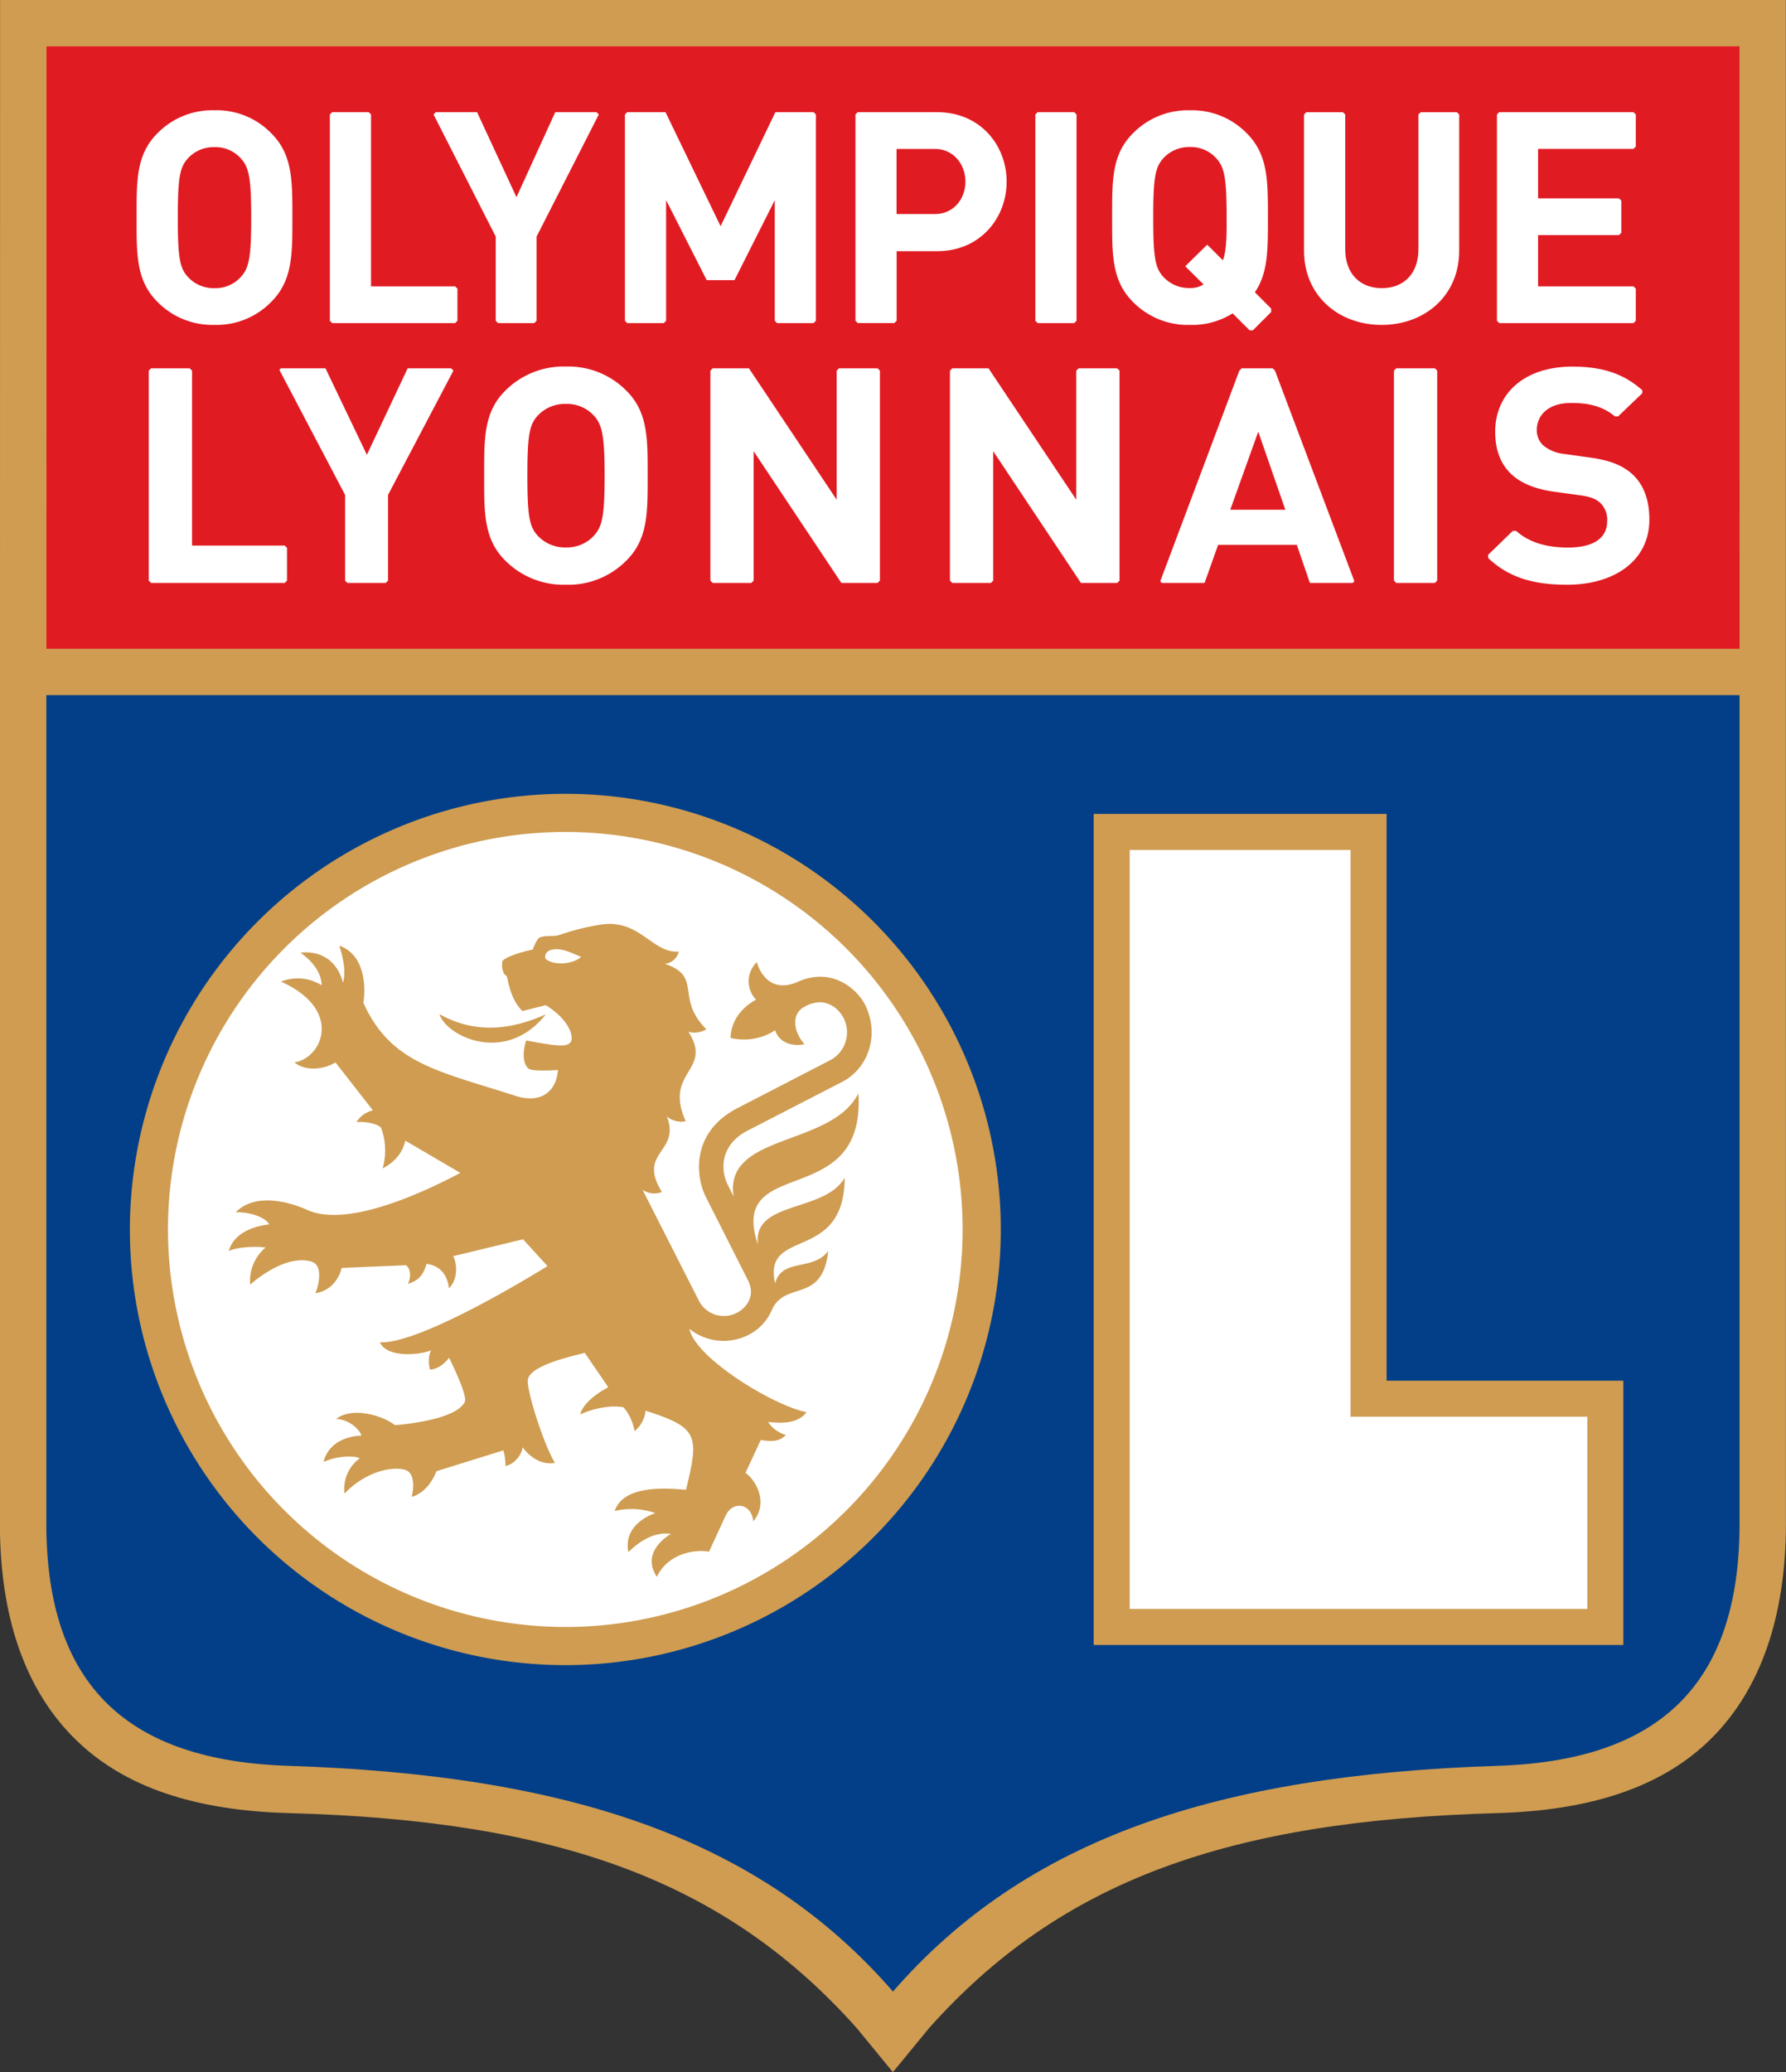 <svg id="Layer_1" data-name="Layer 1" xmlns="http://www.w3.org/2000/svg" viewBox="0 0 488.07 566"><rect x="0" y="0" width="488.07" height="566" fill="#333333" stroke="none"/><defs><style>.cls-1{fill:#cf9c51}.cls-2{fill:#023f88}.cls-3{fill:#e11b22}.cls-4{fill:#fff}</style></defs><title>Lyon</title><path class="cls-1" d="M368.53-158.83h-488l-.05 416.08c0 25.57 6.87 45.36 20.42 58.81s33.13 19.65 58.5 20.36c73.12 2 119.2 18.25 155.33 58.83l9.79 11.93 9.79-11.93c36.13-40.58 82.21-56.78 155.33-58.83 25.37-.71 45.06-7 58.5-20.36s20.42-33.23 20.42-58.81z" transform="translate(119.49 158.83)"/><path class="cls-2" d="M289.66 323.51C213.29 326 161 343.27 124.54 385.16 88.12 343.27 35.79 326-40.57 323.51c-43.86-1.38-66.26-21.73-66.26-66.26V31.05h462.72v226.2c.03 44.52-22.38 64.87-66.23 66.26z" transform="translate(119.49 158.83)"/><path class="cls-3" d="M12.71 12.66h462.65l.02 164.55H12.69l.02-164.55z"/><path class="cls-1" d="M298.87 222.32v227.01h144.75v-72.2h-64.7V222.32h-80.05z"/><path class="cls-4" d="M369.07 232.17v154.81h64.7v52.5H308.72V232.17h60.35z"/><path class="cls-1" d="M-84 177A119 119 0 1 0 35 58 119.16 119.16 0 0 0-84 177z" transform="translate(119.49 158.83)"/><path class="cls-4" d="M-73.59 177A108.58 108.58 0 1 1 35 285.58 108.7 108.7 0 0 1-73.59 177z" transform="translate(119.49 158.83)"/><path class="cls-1" d="M98.17 109.51c-6.68 2.77-9.91-2.15-10.83-5.53a7.24 7.24 0 0 0-.21 10.26c-1.3.67-6.73 3.78-7 10.43a15.59 15.59 0 0 0 12.25-2.1c.35 1.79 2.8 4.84 8 3.82-2.71-2.87-4-8-.12-10.18l1-.52c5.66-2.44 9 1.81 9.92 3.83a8.62 8.62 0 0 1-3.61 11.15l-25.3 13.07c-13 6.55-11.7 18.75-8.89 24.33l11.63 23c2.17 4.59-1.08 7.76-3.4 8.82a7.67 7.67 0 0 1-10-3.21l-15.52-30.54a5.58 5.58 0 0 0 5.29.62c-6.86-11.12 5.3-10.69 1.32-20.76.89 1.19 3.78 1.92 5.18 1.4-6.13-13.76 7.73-13.63.69-24.52.75.62 3.69.43 4.93-.61-8.58-8.56-.86-14.34-11.31-17.83A4.37 4.37 0 0 0 66 101.1c-7.17.5-10.58-8.75-20.86-7.44a65.26 65.26 0 0 0-11.67 2.87c-2.16.68-3.79-.11-5.77.88a12 12 0 0 0-1.59 3.12c-2.68.57-7.06 1.81-8.27 3.1a5.16 5.16 0 0 0 .52 3.69 1.32 1.32 0 0 1 .78 1c.75 3.77 2 7.06 4.15 9l6.35-1.58s5 2.79 6.66 7c.94 2.44.54 4-2.44 4-2.55 0-7.54-1-9.53-1.36-.84 2.15-1.23 6.28.65 7.69 1 .76 6.37.49 8 .37-.41 5.83-4.61 9.38-11.81 7-20.63-6.69-33.86-8.63-41.37-25.39.27-1.17 1.71-12.64-6.56-15.57 1 3.22 1.9 7 1 10.11-1.36-5.33-5.36-8.84-11.64-8.21 3.56 2.52 5.77 5.69 5.8 8.92a12.27 12.27 0 0 0-11.09-1c17.09 7.7 11.28 20.86 3.69 22.07 3.11 2.57 8.15 1.88 11.19 0l10.23 13.09a7.41 7.41 0 0 0-4.5 3.19c2.07-.12 5.35.22 6.73 1.56a17.92 17.92 0 0 1 .42 11.12c4-2.09 5.63-5 6.19-7.59l15.06 8.81c-7.6 4-30.31 15.42-41.92 10.08-1.76-.81-13.19-5.72-19.48.68 4.26-.14 8.4 1.6 9.15 3.31-4.4.48-9.71 2.4-11.05 7.32 1.66-1.07 7.21-1.46 10.07-1a11.8 11.8 0 0 0-4.2 10.13s9.18-8.49 16.71-6.3c3.51 1 1.8 7.15 1.11 8.63 5.68-.82 7.13-6.45 7.15-6.9l17.52-.73c1.17.57 1.67 3.07.59 5.07 3-.84 4.33-2.61 5.08-5.44 3.68.44 5.72 2.95 6.15 6.69 2.55-2.63 2.21-6.71 1.16-8.8l19.09-4.61 6.68 7.32S-4 208.37-15.66 207.82c1.81 4.12 10.17 3.65 14 2.2-1.19 2.14-.34 5.24-.34 5.24s2.58.17 5.24-3.21c0 0 5.12 10.23 4.3 12-2.4 5.27-19.11 6.4-19.11 6.4-3-2.42-11.4-5.24-16.06-1.7 3.57.15 6.45 2.88 6.91 4.57-2 0-8.79.83-10.34 7.18 3.83-1.75 8.47-1.75 9.89-1a10.28 10.28 0 0 0-4.16 9.63c4.93-5.21 11.78-7.56 16.33-6.54 2.67.59 2.81 4.59 2 7.44 3.8-1 6-4.91 6.78-7l18.28-5.69a13 13 0 0 1 .56 4.23c2.28-.26 4.54-3.08 4.71-5.1 0 0 3.43 5.21 8.82 4.3-3.13-5.28-7.44-18.89-7.42-22.38 0-4.41 13.34-7 15.57-7.7l6.44 9.41s-6.55 3.21-7.68 7.41c5.75-2.54 10.38-2.28 11.85-1.92a13.36 13.36 0 0 1 3 6.49 8.06 8.06 0 0 0 3-5.58c14.61 4.63 14.63 6.87 11.07 21.62-6.64-.65-17.21-1-19.5 5.79a19.51 19.51 0 0 1 11.11.57c-3.11 1.05-8.68 4.29-7.35 10.68 0 0 5.4-6 11.61-5-3.33 2-7.48 6.34-3.83 11.7 3.3-6.79 11-7.47 14.23-6.83l4.57-9.9c1.86-4 7-3.52 7.55 1.6 4.84-5.95-.6-12.46-2.15-13.22l4.18-9c1.34.13 4.81 1 6.85-1.4a8.53 8.53 0 0 1-4.84-3.52c2.13.15 7.8 1 10.49-2.68-9.11-1.82-30.35-14.78-32-22.76a15 15 0 0 0 15.41 2 13.75 13.75 0 0 0 7.25-7.43c3.77-7.79 13.74-1.46 15.29-15.89-4 5.65-12.77 1.89-14.51 8.91-3.53-15.54 18.9-5.39 19-28.86-5.53 9.6-25.32 6.17-23.69 18.31-8.47-25.06 29.5-8.83 27.43-41.36-7.41 14.7-36.86 10.81-34.08 28.18l-1.61-3.2c-2.23-4.59-1.71-11 5.2-14.7l26-13.39c7.08-3.63 10.07-12.35 6.76-20.15-1.77-4.57-9.13-11.78-19.18-7.06zm-68.61-6.44s-.62-2 1.91-2.51c2.83-.56 5.52 1.14 7.82 1.93-1.44 1.74-7.01 2.79-9.73.57zm.11 15.17c-11.17 5-20.5 4.72-29.07-.06 1.86 6.04 18.09 13.97 29.07.05z" transform="translate(119.49 158.83)"/><path class="cls-4" d="M51.5-5.53A22.25 22.25 0 0 1 35.18.89a22.45 22.45 0 0 1-16.41-6.42c-6.12-5.93-5.95-13.25-5.95-23.38s-.17-17.45 5.95-23.38a22.46 22.46 0 0 1 16.41-6.42 22.25 22.25 0 0 1 16.32 6.42c6.12 5.93 6 13.25 6 23.38s.12 17.45-6 23.38zm-8.76-39.84a10 10 0 0 0-7.57-3.13 10.15 10.15 0 0 0-7.65 3.13c-2.3 2.47-2.89 5.19-2.89 16.47s.59 14 2.89 16.47a10.17 10.17 0 0 0 7.65 3.13 10 10 0 0 0 7.57-3.13c2.3-2.47 3-5.19 3-16.47s-.74-14-3-16.47z" transform="translate(119.49 158.83)"/><path class="cls-4" d="M77.81 149.02H52.48v-47.78l-.63-.63H41.29l-.63.63v57.36l.63.63H77.8l.63-.63v-8.96l-.62-.62zm45.48-48.41H111.4l-11.14 23.62-11.31-23.62h-12.2l-.41.41 17.97 34.17v23.41l.63.63h10.47l.63-.63v-23.41l17.87-33.96-.62-.62zm105.99 0l-.63.63v35.26l-23.98-35.89h-9.91l-.63.63v57.36l.63.63h10.56l.63-.63v-35.35l23.97 35.98h9.91l.63-.63v-57.36l-.63-.63h-10.55z"/><path class="cls-4" d="M228.93-57.59l-.63-.63h-8.49l-.61.61L197.58-.06l.42.46h11.69l3.7-10.4h21.51L238.47.4h11.7l.46-.46zm-12.22 38l7.65-21.33 7.4 21.33h-15z" transform="translate(119.49 158.83)"/><path class="cls-4" d="M381.56 100.61l-.63.62v57.37l.63.63h10.56l.63-.63v-57.36l-.63-.63h-10.56zm-86.81 0l-.63.63v35.26l-23.98-35.89h-9.91l-.63.63v57.36l.63.63h10.56l.63-.63v-35.35l23.97 35.98h9.92l.63-.63v-57.36l-.63-.63h-10.56z"/><path class="cls-4" d="M326.57-29.32c-2.55-2.31-6-3.79-11.56-4.53l-7.14-1a10.58 10.58 0 0 1-5.61-2.3 5.58 5.58 0 0 1-1.78-4.2c0-4 3.06-7.41 9.35-7.41 3.84 0 8.23.49 12 3.67h.87l6.61-6.33v-.81c-5.09-4.56-11-6.46-19.11-6.46-13.1 0-21.09 7.33-21.09 17.79 0 4.94 1.45 8.73 4.33 11.52 2.72 2.56 6.55 4.12 11.73 4.86l7.31 1c2.8.42 4.17 1 5.36 2.06a6.43 6.43 0 0 1 1.87 4.94c0 4.69-3.74 7.25-10.71 7.25-5.4 0-10.4-1.17-14.18-4.56h-.89l-6.75 6.54v.88C293-.91 299.85.89 308.8.89c12.67 0 22.44-6.42 22.44-17.78.01-5.19-1.44-9.47-4.67-12.43zM-45.34-76.4a20.83 20.83 0 0 1-15.54 6.31 21 21 0 0 1-15.61-6.31c-5.83-5.83-5.67-13-5.67-23s-.16-17.15 5.67-23a21 21 0 0 1 15.62-6.31 20.84 20.84 0 0 1 15.54 6.31c5.83 5.83 5.74 13 5.74 23s.08 17.17-5.75 23zm-8.33-39.16a9.35 9.35 0 0 0-7.2-3.08 9.53 9.53 0 0 0-7.28 3.08c-2.18 2.43-2.75 5.1-2.75 16.19s.56 13.75 2.75 16.18a9.53 9.53 0 0 0 7.28 3.07 9.34 9.34 0 0 0 7.2-3.07c2.19-2.43 2.83-5.1 2.83-16.18s-.65-13.77-2.84-16.2zm281.6 41.06l-4.49-4.5c3.64-5.34 3.56-11.73 3.56-20.39 0-10 .08-17.15-5.75-23a20.85 20.85 0 0 0-15.54-6.31 21 21 0 0 0-15.62 6.31c-5.83 5.83-5.66 13-5.66 23s-.16 17.15 5.66 23a21 21 0 0 0 15.62 6.31 20.89 20.89 0 0 0 11.65-3.15L222-68.6h.89l5-5v-.9zm-13.22-13.23l-4.3-4.27-6 5.91 5 4.94a6.5 6.5 0 0 1-3.72 1 9.52 9.52 0 0 1-7.28-3.07c-2.19-2.43-2.75-5.1-2.75-16.18s.57-13.75 2.75-16.19a9.53 9.53 0 0 1 7.28-3.08 9.34 9.34 0 0 1 7.2 3.08c2.18 2.43 2.83 5.1 2.83 16.19.04 5.84-.13 9.16-1.01 11.67z" transform="translate(119.49 158.83)"/><path class="cls-4" d="M124.38 78.22h-22.99V31.27l-.64-.63h-9.98l-.63.63v56.35l.63.63h33.61l.63-.63v-8.78l-.63-.62zM163 30.64h-11.26l-10.6 23.22-10.77-23.22H119.1l-.63.62 17 33.36v23l.63.63h9.91l.63-.63v-23l17-33.36-.64-.62zm48.89 0l-14.97 31.15-15.05-31.15h-10.46l-.63.63v56.35l.63.63h9.99l.63-.63V54.67l11.09 21.85h7.6l11.01-21.85v32.95l.63.63h9.98l.63-.63V31.27l-.63-.63h-10.45zm81.67 0h-9.99l-.63.62v56.36l.63.63h9.99l.63-.63V31.27l-.63-.63z"/><path class="cls-4" d="M268.76-128.19l-.63.63v36.84c0 6.64-4 10.6-10 10.6s-10-4-10-10.6v-36.83l-.63-.63h-10l-.63.63v37.24c0 12.22 9.39 20.23 21.2 20.23s21.2-8 21.2-20.23v-37.24l-.63-.63h-9.91z" transform="translate(119.49 158.83)"/><path class="cls-4" d="M420.32 78.22v-14h22.11l.63-.63v-8.78l-.63-.63h-22.11V40.67h26.07l.63-.63v-8.77l-.63-.63h-36.68l-.63.63v56.35l.63.63h36.68l.63-.63v-8.78l-.63-.62h-26.07z"/><path class="cls-4" d="M136.6-128.19h-21.7l-.62.62v56.35l.63.63h10l.63-.63v-19h11.06c11.9 0 19-9.18 19-19s-7.1-18.97-19-18.97zm-.6 27.83h-10.48v-17.79H136c5.1 0 8.34 4.24 8.34 8.93s-3.21 8.86-8.34 8.86z" transform="translate(119.49 158.83)"/></svg>